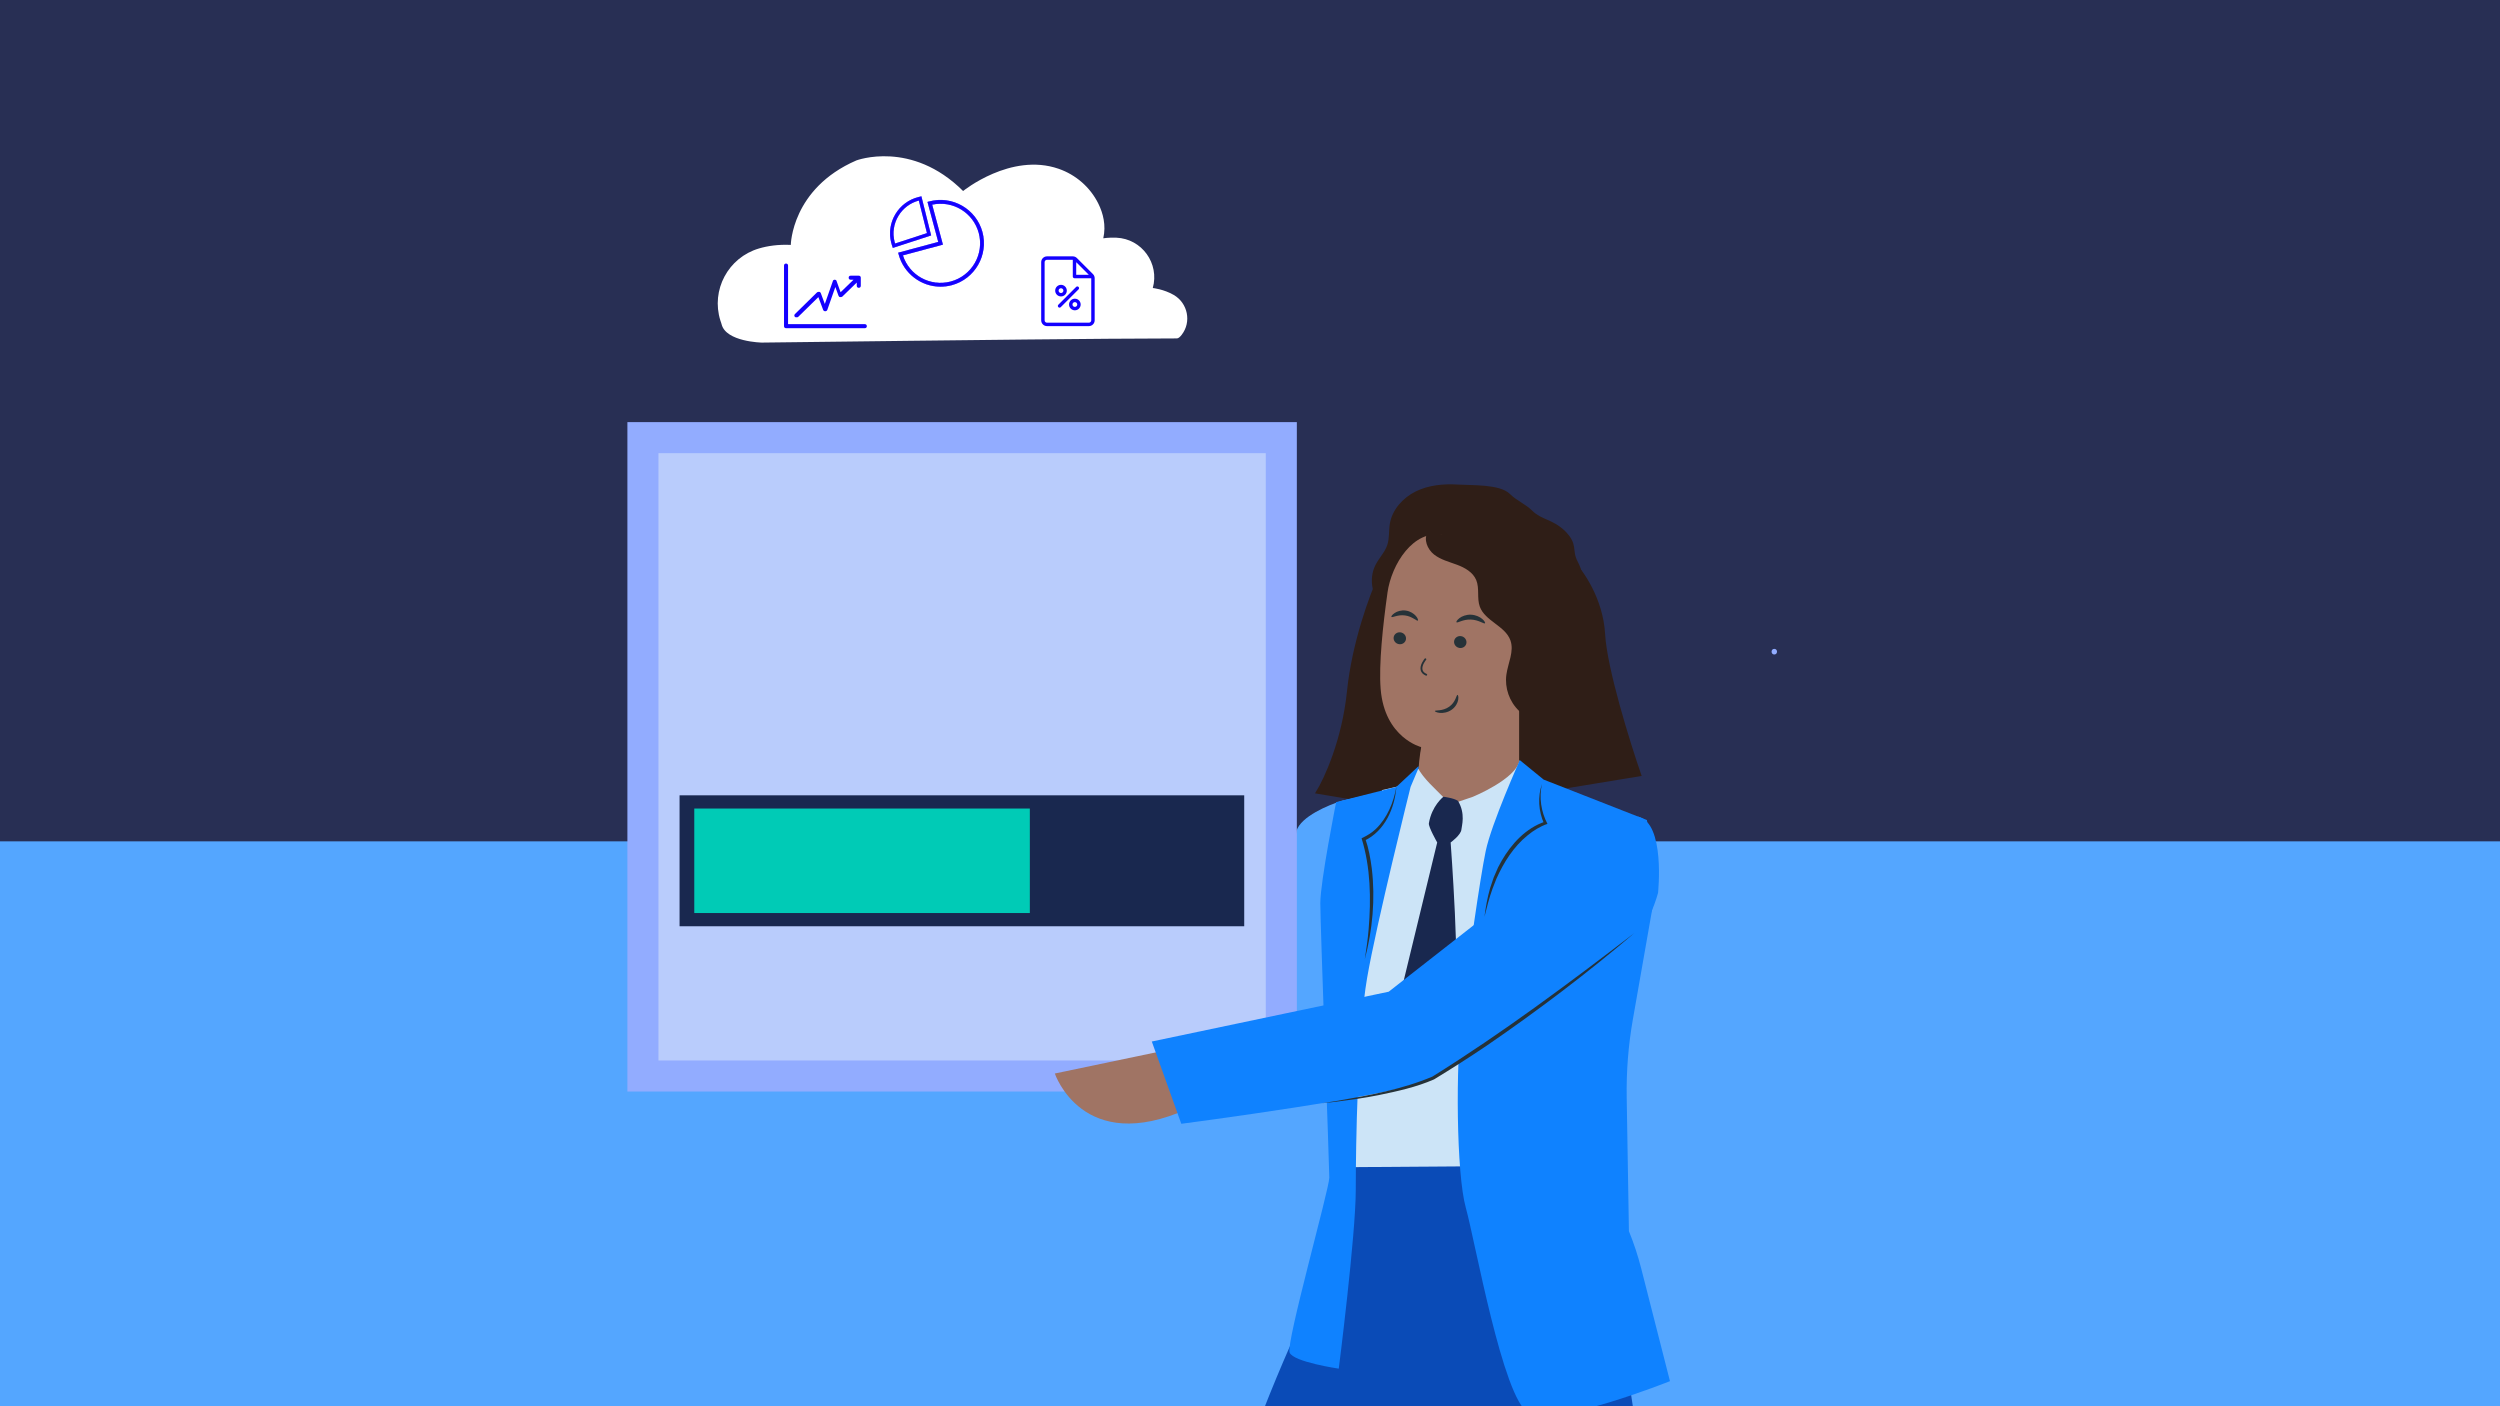 <svg width="1040" height="585" viewBox="0 0 1040 585" fill="none" xmlns="http://www.w3.org/2000/svg">
<rect x="0" y="0" width="1040" height="585" fill="#808080" stroke="none"/>
<g clip-path="url(#clip0_3928_140870)">
<rect width="1040" height="585" fill="#282F54"/>
<rect y="350" width="1040" height="239" fill="#54A6FF"/>
<path d="M560.838 287.626C562.912 267.281 570.354 247.319 573.812 239.885L594.049 300.601V337.449L547.863 329.663C551.322 324.131 558.764 307.972 560.838 287.626Z" fill="#2F1E17" stroke="#2F1E17"/>
<path d="M664.188 266.585C663.046 263.118 661.16 259.894 660.385 256.326C658.742 248.649 660.049 240.574 656.332 233.656C653.687 228.742 656.723 226.574 650.924 220.768C645.525 215.768 641.416 216.386 637.433 212.466C634.522 209.602 631.001 208.342 628.09 205.462C623.95 201.354 612.329 201.949 606.499 201.581C600.521 201.213 594.339 201.784 588.963 204.429C583.587 207.074 579.11 212.043 578.156 217.959C577.686 220.839 578.038 223.875 577.131 226.645C576.129 229.697 573.727 232.075 572.255 234.924C569.125 240.957 570.831 249.072 576.09 253.36L617.165 306.446C625.789 309.717 646.698 305.757 653.366 299.388C660.033 293.018 667.052 275.349 664.188 266.585Z" fill="#2F1E17"/>
<path d="M577.177 246.622C578.868 234.572 588.031 220.322 599.996 222.537L636.917 234.955C640.555 235.628 641.268 238.962 640.915 242.647L636.932 319.279C636.932 319.279 634.538 332.128 636.33 331.44C636.799 331.26 637.198 331.776 636.932 332.191C632.495 338.631 611.57 366.809 589.995 358.21C585.167 356.285 588.916 337.825 588.344 332.191L589.995 321.353C590.481 314.013 591.271 310.734 591.271 310.805C591.271 310.805 576.012 307.049 574.353 286.617C573.531 276.46 575.292 260.035 577.185 246.638V246.622H577.177Z" fill="#A07464"/>
<path d="M579.752 265.184C579.603 266.546 580.621 267.798 582.045 267.986C583.469 268.173 584.745 267.211 584.893 265.857C585.042 264.495 584.025 263.243 582.6 263.056C581.176 262.868 579.901 263.83 579.752 265.184Z" fill="#263238"/>
<path d="M604.903 266.757C604.754 268.118 605.771 269.37 607.196 269.558C608.62 269.746 609.895 268.784 610.044 267.43C610.193 266.068 609.176 264.816 607.751 264.628C606.327 264.441 605.052 265.403 604.903 266.757Z" fill="#263238"/>
<path d="M578.813 256.631C579.095 257.101 581.497 255.575 584.51 256.029C587.523 256.412 589.448 258.541 589.855 258.157C590.043 257.993 589.808 257.171 588.986 256.217C588.164 255.278 586.678 254.253 584.799 253.986C582.921 253.736 581.215 254.307 580.175 255.012C579.118 255.7 578.68 256.436 578.821 256.639L578.813 256.631Z" fill="#263238"/>
<path d="M605.889 258.877C606.241 259.315 608.62 257.586 611.852 257.734C615.084 257.82 617.4 259.714 617.768 259.292C617.956 259.104 617.604 258.337 616.61 257.484C615.624 256.631 613.926 255.794 611.899 255.708C609.872 255.637 608.15 256.365 607.125 257.147C606.085 257.938 605.717 258.673 605.889 258.877Z" fill="#263238"/>
<path d="M612.454 308.309C614.536 307.612 616.68 306.736 618.84 305.656C618.84 305.656 610.968 319.303 590.911 315.868L591.263 310.805V310.789C591.263 310.789 600.943 312.174 612.454 308.309Z" fill="#A07464"/>
<path d="M606.319 289.066C605.865 288.996 605.631 292.032 602.884 293.981C600.137 295.945 596.937 295.358 596.89 295.773C596.843 295.96 597.563 296.406 598.916 296.563C600.239 296.712 602.234 296.43 603.909 295.24C605.584 294.051 606.405 292.337 606.609 291.117C606.828 289.857 606.538 289.09 606.343 289.09L606.327 289.074L606.319 289.066Z" fill="#263238"/>
<path d="M645.086 237.858C643.224 234.994 639.875 233.515 636.69 232.279C622.94 226.966 608.549 223.296 593.924 221.386C592.1 224.383 593.791 228.476 596.537 230.659C599.284 232.834 602.821 233.711 606.1 234.932C609.387 236.152 612.752 238.046 614.106 241.301C615.545 244.752 614.325 248.829 615.592 252.35C617.768 258.399 626.196 260.348 628.34 266.412C629.968 270.99 627.299 275.865 626.65 280.693C625.898 286.155 627.925 291.922 631.908 295.71C635.054 298.707 639.366 300.389 643.701 300.468C644.703 283.119 645.697 265.771 646.698 248.422C646.902 244.799 647.05 240.91 645.071 237.882V237.866L645.086 237.858Z" fill="#2F1E17"/>
<path d="M667.224 263.752C666.395 249.221 658.225 237.632 654.25 233.656L632.456 276.21V317.206C632.456 321.776 638.341 327.066 641.275 329.139L682.273 322.394C677.601 308.903 668.054 278.284 667.224 263.752Z" fill="#2F1E17" stroke="#2F1E17"/>
<path d="M593.321 281.093C593.274 281.093 593.22 281.085 593.173 281.062C591.975 280.561 591.248 279.802 591.005 278.808C590.473 276.609 592.578 274.097 592.664 273.988C592.805 273.823 593.047 273.808 593.212 273.941C593.376 274.081 593.399 274.324 593.259 274.488C593.243 274.512 591.326 276.805 591.764 278.62C591.944 279.363 592.515 279.935 593.47 280.334C593.666 280.42 593.767 280.647 593.681 280.842C593.619 280.991 593.47 281.085 593.321 281.085V281.093Z" fill="#263238"/>
<path d="M315.689 103.375C319.324 102.298 323.737 101.632 328.975 101.882C328.975 101.882 329.243 78.459 356.243 66.741C356.243 66.741 379.184 58.061 400.651 79.464C400.651 79.464 420.493 63.346 440.347 70.199C447.562 72.69 453.557 77.906 456.924 84.74C458.862 88.676 460.203 93.679 458.961 99.132C458.961 99.132 461.281 98.743 464.431 98.882C475.041 99.349 482.415 109.612 479.558 119.81C479.558 119.81 484.173 120.308 488.283 122.7C494.145 126.114 495.735 133.949 491.572 139.297C490.9 140.161 490.204 140.782 489.59 140.782C488.097 140.782 488.528 140.782 461.112 140.927C433.804 141.072 316.935 142.518 316.935 142.518C316.935 142.518 301.941 142.236 300.17 134.849C300.128 134.673 300.082 134.498 300.016 134.328C299.938 134.122 299.818 133.783 299.677 133.333C295.687 120.663 302.92 107.156 315.687 103.377L315.689 103.375Z" fill="white"/>
<path d="M561.01 510.214C561.01 510.214 510.325 599.288 494.627 695.279C500.645 774.689 531.5 834.748 531.5 834.748L569.493 836.978C569.493 836.978 549.577 790.723 543.16 712.119C573.241 647.554 611.672 602.277 611.672 602.277L627.385 474.695L560.408 479.508L561.01 510.206V510.214Z" fill="#0A4BB7"/>
<path d="M671.896 534.058C671.896 534.058 682.187 609.938 692.915 667.61C693.627 671.429 694.065 675.279 694.496 679.136C698.166 712.002 759.861 809.175 759.861 809.175L729.585 818.8L649.578 732.246C636.204 717.785 627.166 699.85 623.488 680.506L596.968 537.931L662.185 538.792L671.904 534.058H671.896Z" fill="#0A4BB7"/>
<path d="M553.772 360.526C553.772 360.526 553.678 360.996 553.592 361.927C553.521 362.96 553.412 364.29 553.302 365.941C553.028 369.424 552.848 374.494 552.723 380.755C552.488 393.267 553.067 410.568 554.319 429.615C555.571 448.661 556.643 465.893 556.878 478.382C557.027 484.626 557.058 489.689 557.027 493.179V497.209C557.027 498.132 557.066 498.61 557.097 498.61C557.129 498.61 557.191 498.14 557.246 497.209C557.301 496.176 557.371 494.846 557.442 493.179C557.622 489.673 557.7 484.61 557.637 478.366C557.598 465.838 556.644 448.575 555.391 429.529C554.139 410.498 553.435 393.251 553.466 380.747C553.482 374.502 553.56 369.439 553.685 365.949C553.725 364.298 553.756 362.952 553.779 361.919C553.779 360.996 553.779 360.519 553.74 360.503L553.779 360.542L553.772 360.526Z" fill="#263238"/>
<path d="M522.634 369.024L530.64 398.603L539.334 345.643C541.204 339.648 552.504 334.914 558.271 333.114L570.721 330.297L556.949 436.438L553.866 444.412C551.526 449.639 547.605 453.161 543.066 455.234C530.162 461.08 513.893 454.616 510.497 440.875L492.679 377.311L522.619 369.071L522.634 369.032V369.024Z" fill="#54A6FF"/>
<path d="M653.561 364.173L643.928 484.947L562.411 485.533L557.458 493.171L559.563 396.076L586.959 326.917C590.222 333.107 596.467 335.196 603.995 334.617C609.129 334.218 618.457 333.271 622.651 330.258L633.411 320.148L653.585 364.157L653.569 364.173H653.561Z" fill="#CCE4F7"/>
<path d="M539.483 175.601H261V454.076H539.483V175.601Z" fill="#92ACFF"/>
<path d="M526.563 188.521H273.92V441.157H526.563V188.521Z" fill="#B9CCFC"/>
<path d="M517.595 330.853H282.7V385.324H517.595V330.853Z" fill="#19284F"/>
<path d="M428.409 336.354H288.819V379.823H428.409V336.354Z" fill="#00CBB6"/>
<path d="M581.466 327.175C581.466 327.175 587.28 323.02 589.823 319.452C592.179 323.935 596.85 327.918 600.293 331.479C601.999 333.24 604.386 334.296 604.386 334.296L612.689 331.479C612.689 331.479 630.672 324.131 632.166 316.314C638.724 324.452 640.422 324.569 640.422 324.569C640.422 324.569 633.348 341.088 617.04 356.684C612.658 345.572 611.82 339.39 613.55 336.08C612.086 338.874 604.386 359.736 604.386 359.736C604.386 359.736 601.186 334.883 598.259 335.313C598.775 341.636 589.064 352.607 589.064 352.607C589.064 352.607 582.17 348.381 574.853 328.693L581.466 327.167V327.175Z" fill="#CCE4F7"/>
<path d="M600.576 331.463C600.576 331.463 604.754 331.956 606.523 333.169C609.778 338.53 608.041 343.694 607.947 345.071C607.783 347.356 603.471 350.471 603.471 350.471C603.471 350.471 607.657 406.757 604.942 415.866C602.227 424.974 595.497 450.664 588.892 450.445C582.288 450.211 582.468 414.003 582.468 414.003L597.876 350.463C597.876 350.463 594.174 343.96 594.409 342.513C595.614 335.196 600.419 331.487 600.419 331.487L600.583 331.456L600.576 331.463Z" fill="#19284F"/>
<path d="M632.253 316.228L642.144 324.303L685.129 341.151L688.736 370.159L679.268 424.098C677.389 434.811 676.529 445.68 676.709 456.557L677.632 512.178C679.682 517.21 681.388 522.382 682.734 527.649L694.707 574.561C694.707 574.561 646.385 593.881 635.774 587.738C625.163 581.603 613.714 516.545 609.77 502.389C605.834 488.225 605.451 443.403 608.213 420.976C610.967 398.557 615.686 365.487 618.049 354.07C620.405 342.653 632.253 316.22 632.253 316.22V316.228Z" fill="#0F82FF"/>
<path d="M485.104 436.892L438.809 446.579C438.809 446.579 450.296 481.034 494.072 461.291L485.104 436.892Z" fill="#A07464"/>
<path d="M590.089 318.74L580.894 327.339L555.838 333.678C555.838 333.678 549.249 366.708 549.249 375.762C549.249 384.823 552.989 485.15 552.989 489.868C552.989 494.587 534.897 558.73 536.477 562.674C538.058 566.61 556.925 569.357 556.925 569.357C556.925 569.357 563.999 513.868 563.999 494.97C563.999 476.073 564.782 429.646 568.718 406.82C572.654 383.994 586.81 327.332 586.81 327.332L590.175 319.366L590.089 318.74Z" fill="#0F82FF"/>
<path d="M643.826 360.808L577.702 412.548L479.149 433.269L491.419 467.496C491.419 467.496 582.287 455.641 594.62 449.17C606.945 442.706 661.379 411.304 676.912 395.309C686.091 385.833 689.746 371.45 689.746 371.45C689.746 371.45 692.884 342.238 681.388 339.703" fill="#0F82FF"/>
<path d="M738.107 272.274C739.617 272.274 739.617 269.926 738.107 269.926C736.597 269.926 736.597 272.274 738.107 272.274Z" fill="#92ACFF"/>
<path d="M679.972 388.086C660.322 404.817 639.663 420.475 618.378 435.053C611.218 439.874 603.948 444.537 596.569 449.029C589.127 452.269 581.325 453.967 573.445 455.586C567.764 456.752 561.464 457.598 555.697 458.333L549.75 458.967L555.658 458.051C569.18 455.743 583.446 453.168 595.912 447.847C624.999 429.716 652.779 408.964 679.972 388.094V388.086Z" fill="#263238"/>
<path d="M641.455 326.126C640.203 331.721 641.08 337.692 643.74 342.739C640.774 343.725 637.934 345.486 635.492 347.497C629.678 352.177 625.546 358.765 622.518 365.526C622.15 366.465 621.25 368.782 620.874 369.736C619.497 373.547 618.519 377.452 617.533 381.388C618.049 377.35 618.762 373.336 619.904 369.415C620.241 368.406 621.039 366.011 621.367 365.057C621.735 364.188 622.807 361.731 623.206 360.823L624.67 358.108C628.77 351.011 634.765 344.477 642.731 341.793L642.339 342.653C640.008 337.512 639.616 331.463 641.455 326.119V326.126Z" fill="#263238"/>
<path d="M580.894 327.339C580.222 336.244 576.035 345.76 567.576 349.743L567.951 348.843C569.368 352.904 570.127 357.099 570.667 361.332C572.185 373.962 570.972 386.819 567.756 399.088C568.366 395.012 569.023 390.692 569.352 386.576C570.401 373.97 570.189 360.855 566.41 348.718C568.546 347.708 570.612 346.519 572.334 344.86C577.115 340.274 579.736 333.787 580.887 327.332L580.894 327.339Z" fill="#263238"/>
<path d="M371.59 102.798L371.284 101.87C371.162 101.499 371.067 101.144 370.982 100.817C369.991 96.847 370.609 92.726 372.724 89.213C374.837 85.702 378.186 83.222 382.153 82.235L383.104 81.997L387.034 97.762L371.59 102.798ZM382.439 83.1L382.372 83.117C378.641 84.047 375.493 86.377 373.504 89.681C371.516 92.986 370.934 96.862 371.866 100.592C371.946 100.9 372.037 101.237 372.151 101.583L372.172 101.648L385.946 97.157L382.439 83.1Z" fill="#1400FF"/>
<path d="M371.539 102.897L371.208 101.893C371.086 101.52 370.989 101.165 370.905 100.836C369.909 96.844 370.529 92.703 372.655 89.171C374.778 85.641 378.144 83.15 382.132 82.157L383.161 81.902L387.129 97.814L371.539 102.899V102.897ZM383.045 82.092L382.17 82.311C378.224 83.294 374.892 85.761 372.79 89.253C370.687 92.749 370.072 96.849 371.056 100.798C371.141 101.123 371.236 101.475 371.356 101.844L371.636 102.698L386.935 97.709L383.041 82.092H383.045ZM372.119 101.749L372.073 101.608C371.959 101.26 371.868 100.925 371.788 100.613C370.852 96.861 371.436 92.965 373.437 89.641C375.436 86.32 378.602 83.975 382.353 83.041L382.499 83.005L386.041 97.211L372.121 101.752L372.119 101.749ZM382.381 83.197C378.673 84.123 375.546 86.44 373.57 89.723C371.592 93.011 371.014 96.864 371.94 100.575C372.02 100.881 372.109 101.212 372.22 101.551L385.849 97.106L382.381 83.197Z" fill="#1400FF"/>
<path d="M371.453 103.063L371.082 101.935C370.958 101.557 370.863 101.201 370.776 100.87C369.771 96.844 370.399 92.665 372.542 89.103C374.684 85.544 378.077 83.03 382.099 82.028L383.254 81.74L387.284 97.899L371.453 103.061V103.063ZM382.946 82.252L382.2 82.438C378.288 83.412 374.986 85.856 372.902 89.32C370.817 92.785 370.207 96.851 371.183 100.764C371.268 101.087 371.361 101.437 371.481 101.802L371.721 102.531L386.78 97.62L382.946 82.252ZM372.033 101.916L371.945 101.65C371.829 101.3 371.738 100.961 371.656 100.646C370.711 96.859 371.302 92.928 373.318 89.573C375.334 86.223 378.53 83.857 382.316 82.914L382.588 82.847L386.192 97.3L372.031 101.918L372.033 101.916ZM382.282 83.357C378.665 84.295 375.616 86.577 373.68 89.791C371.721 93.046 371.148 96.865 372.065 100.541C372.135 100.807 372.21 101.091 372.301 101.384L385.688 97.019L382.28 83.357H382.282Z" fill="#1400FF"/>
<path d="M371.403 103.162L371.007 101.958C370.882 101.579 370.785 101.22 370.699 100.887C369.689 96.84 370.319 92.64 372.472 89.061C374.625 85.483 378.037 82.959 382.078 81.951L383.311 81.643L387.379 97.95L371.403 103.16V103.162ZM383.198 81.837L382.118 82.107C378.118 83.104 374.741 85.603 372.609 89.146C370.477 92.69 369.853 96.847 370.853 100.851C370.937 101.18 371.034 101.537 371.156 101.912L371.504 102.966L387.192 97.85L383.198 81.839V81.837ZM371.673 102.631L371.407 101.828C371.287 101.461 371.192 101.111 371.108 100.786C370.125 96.849 370.739 92.764 372.835 89.281C374.929 85.799 378.248 83.343 382.181 82.362L383.006 82.157L386.875 97.675L371.673 102.633V102.631ZM382.892 82.347L382.221 82.514C378.33 83.484 375.045 85.915 372.972 89.361C370.897 92.808 370.292 96.851 371.264 100.746C371.346 101.066 371.441 101.414 371.559 101.777L371.774 102.431L386.688 97.568L382.892 82.347ZM371.985 102.015L371.873 101.674C371.757 101.321 371.665 100.98 371.585 100.663C370.633 96.855 371.228 92.901 373.257 89.532C375.283 86.162 378.497 83.783 382.303 82.834L382.653 82.748L386.295 97.349L371.989 102.013L371.985 102.015ZM382.535 82.942L382.339 82.99C378.575 83.929 375.397 86.282 373.392 89.614C371.384 92.95 370.798 96.859 371.738 100.626C371.819 100.938 371.909 101.277 372.025 101.625L372.088 101.815L386.106 97.245L382.538 82.942H382.535ZM372.255 101.484L372.232 101.408C372.139 101.111 372.063 100.826 371.994 100.562C371.07 96.866 371.648 93.026 373.617 89.751C375.56 86.522 378.632 84.224 382.265 83.281L382.343 83.262L385.787 97.072L372.255 101.486V101.484ZM382.23 83.454C378.668 84.399 375.661 86.662 373.754 89.833C371.806 93.072 371.234 96.868 372.148 100.524C372.209 100.763 372.278 101.02 372.358 101.286L385.599 96.967L382.23 83.454Z" fill="#1400FF"/>
<path d="M391.289 118.984C383.446 118.984 376.243 113.742 374.111 105.817L373.974 105.309L390.639 100.832L386.164 84.188L386.673 84.053C396.133 81.534 405.898 87.17 408.444 96.617C410.97 106.075 405.329 115.838 395.871 118.381C394.342 118.79 392.803 118.986 391.289 118.986V118.984ZM375.268 106.049C377.868 114.64 386.873 119.699 395.597 117.365C404.496 114.971 409.804 105.784 407.427 96.887C405.078 88.168 396.192 82.898 387.453 84.939L391.923 101.575L375.266 106.049H375.268Z" fill="#1400FF"/>
<path d="M391.289 119.063C383.225 119.063 376.129 113.624 374.033 105.837L373.877 105.253L373.953 105.231L390.541 100.776L386.066 84.129L386.652 83.973C396.154 81.443 405.964 87.103 408.52 96.592C411.059 106.092 405.393 115.897 395.891 118.453C394.385 118.856 392.835 119.06 391.287 119.06L391.289 119.063ZM374.071 105.364L374.187 105.794C376.264 113.512 383.297 118.904 391.289 118.904C392.822 118.904 394.357 118.702 395.85 118.303C405.268 115.771 410.884 106.05 408.368 96.636C405.836 87.231 396.112 81.62 386.694 84.127L386.262 84.243L390.737 100.887L390.661 100.909L374.073 105.364H374.071ZM391.279 118.014C388.444 118.014 385.64 117.291 383.101 115.872C379.269 113.734 376.46 110.252 375.195 106.071L375.172 105.993L391.831 101.518L387.358 84.88L387.439 84.861C391.692 83.868 396.11 84.56 399.88 86.81C403.659 89.064 406.367 92.636 407.508 96.866C409.895 105.805 404.564 115.035 395.621 117.441C394.187 117.825 392.729 118.014 391.279 118.014ZM375.37 106.104C378.019 114.706 386.88 119.615 395.578 117.289C404.435 114.906 409.718 105.763 407.354 96.908C405.011 88.212 396.325 82.993 387.552 84.998L392.023 101.63L391.947 101.651L375.37 106.104Z" fill="#1400FF"/>
<path d="M391.289 119.195C383.166 119.195 376.017 113.717 373.906 105.872L373.715 105.162L390.38 100.685L385.905 84.038L386.618 83.849C396.192 81.301 406.072 87.003 408.647 96.56C411.205 106.129 405.496 116.009 395.924 118.584C394.406 118.988 392.848 119.195 391.287 119.195H391.289ZM374.233 105.459L374.316 105.763C376.378 113.423 383.358 118.773 391.291 118.773C392.814 118.773 394.336 118.573 395.819 118.177C405.167 115.663 410.741 106.016 408.244 96.67C405.73 87.334 396.08 81.765 386.73 84.256L386.426 84.336L390.901 100.98L374.238 105.457L374.233 105.459ZM391.279 118.147C388.423 118.147 385.595 117.417 383.038 115.988C379.176 113.833 376.346 110.324 375.071 106.11L375.007 105.902L391.671 101.425L387.198 84.783L387.411 84.732C391.698 83.731 396.15 84.429 399.95 86.695C403.758 88.966 406.487 92.566 407.636 96.832C410.043 105.841 404.669 115.142 395.656 117.567C394.212 117.953 392.742 118.145 391.281 118.145L391.279 118.147ZM375.537 106.197C378.213 114.649 386.958 119.459 395.545 117.162C404.332 114.798 409.572 105.729 407.225 96.944C404.914 88.361 396.371 83.193 387.715 85.097L392.183 101.724L375.534 106.197H375.537Z" fill="#1400FF"/>
<path d="M391.288 119.273C383.13 119.273 375.951 113.77 373.83 105.892L373.619 105.103L373.695 105.082L390.283 100.626L385.808 83.98L386.596 83.769C396.21 81.209 406.136 86.936 408.722 96.537C411.29 106.149 405.559 116.072 395.945 118.658C394.42 119.065 392.853 119.271 391.288 119.271V119.273ZM373.811 105.215L373.982 105.849C376.084 113.66 383.201 119.115 391.288 119.115C392.841 119.115 394.393 118.911 395.905 118.506C405.434 115.942 411.115 106.107 408.57 96.579C406.008 87.065 396.168 81.386 386.639 83.923L386.002 84.091L390.477 100.738L390.401 100.759L373.813 105.215H373.811ZM391.288 118.852C383.319 118.852 376.308 113.477 374.237 105.782L374.136 105.402L374.212 105.381L390.799 100.925L386.324 84.281L386.706 84.18C396.097 81.679 405.791 87.274 408.315 96.651C410.822 106.037 405.225 115.729 395.835 118.255C394.346 118.653 392.815 118.856 391.286 118.856L391.288 118.852ZM374.328 105.514L374.389 105.742C376.441 113.369 383.391 118.694 391.286 118.694C392.803 118.694 394.319 118.493 395.793 118.099C405.099 115.596 410.647 105.991 408.161 96.689C405.658 87.396 396.05 81.852 386.744 84.33L386.516 84.391L390.989 101.035L390.913 101.056L374.325 105.512L374.328 105.514ZM391.276 118.225C388.399 118.225 385.536 117.475 382.995 116.058C379.115 113.892 376.272 110.368 374.99 106.134L374.903 105.847L391.569 101.37L387.094 84.726L387.385 84.659C391.691 83.653 396.166 84.353 399.983 86.63C403.808 88.912 406.552 92.528 407.705 96.814C410.122 105.864 404.724 115.21 395.671 117.646C394.23 118.031 392.752 118.225 391.274 118.225H391.276ZM375.104 105.957L375.144 106.088C376.413 110.282 379.23 113.774 383.073 115.918C385.591 117.325 388.427 118.067 391.276 118.067C392.739 118.067 394.205 117.873 395.633 117.492C404.601 115.079 409.951 105.82 407.556 96.853C406.413 92.609 403.697 89.026 399.905 86.765C396.122 84.509 391.689 83.813 387.423 84.811L387.29 84.842L391.763 101.482L391.687 101.503L375.104 105.959V105.957ZM391.248 117.808C384.182 117.808 377.693 113.272 375.46 106.22L375.435 106.142L392.088 101.67L387.617 85.038L387.697 85.022C396.377 83.111 404.989 88.338 407.3 96.923C409.658 105.75 404.392 114.864 395.563 117.239C394.121 117.624 392.672 117.808 391.246 117.808H391.248ZM375.635 106.25C378.324 114.596 387.041 119.351 395.523 117.085C404.268 114.731 409.483 105.706 407.149 96.963C404.865 88.486 396.383 83.313 387.813 85.156L392.282 101.779L392.206 101.801L375.637 106.252L375.635 106.25Z" fill="#1400FF"/>
<path d="M441.446 122.084C442.122 122.084 442.67 121.537 442.67 120.861C442.67 120.186 442.122 119.638 441.446 119.638C440.771 119.638 440.223 120.186 440.223 120.861C440.223 121.537 440.771 122.084 441.446 122.084Z" fill="white"/>
<path d="M447.132 127.77C447.807 127.77 448.355 127.222 448.355 126.547C448.355 125.871 447.807 125.323 447.132 125.323C446.456 125.323 445.909 125.871 445.909 126.547C445.909 127.222 446.456 127.77 447.132 127.77Z" fill="white"/>
<path fill-rule="evenodd" clip-rule="evenodd" d="M447.142 127.668C446.591 127.668 446.146 127.223 446.146 126.673C446.146 126.123 446.591 125.678 447.142 125.678C447.692 125.678 448.137 126.123 448.137 126.673C448.137 127.223 447.692 127.668 447.142 127.668ZM447.142 124.254C445.805 124.254 444.723 125.336 444.723 126.671C444.723 128.006 445.805 129.09 447.142 129.09C448.479 129.09 449.558 128.008 449.558 126.671C449.558 125.334 448.477 124.254 447.142 124.254ZM440.379 120.903C440.379 120.353 440.824 119.908 441.374 119.908C441.925 119.908 442.37 120.353 442.37 120.903C442.37 121.454 441.925 121.899 441.374 121.899C440.824 121.899 440.379 121.454 440.379 120.903ZM443.793 120.903C443.793 119.567 442.711 118.487 441.376 118.487C440.042 118.487 438.958 119.569 438.958 120.903C438.958 122.238 440.039 123.32 441.376 123.32C442.713 123.32 443.793 122.238 443.793 120.903ZM440.271 126.768C439.993 127.046 439.993 127.495 440.271 127.774C440.411 127.913 440.592 127.982 440.773 127.982C440.955 127.982 441.138 127.913 441.275 127.774L448.681 120.368C448.96 120.089 448.96 119.64 448.681 119.362C448.403 119.084 447.954 119.084 447.675 119.362L440.269 126.768H440.271ZM453.962 133.244V115.748H446.992C446.6 115.748 446.281 115.429 446.281 115.037V108.068H435.556C435.008 108.068 434.561 108.515 434.561 109.063V133.246C434.561 133.794 435.008 134.241 435.556 134.241H452.968C453.517 134.241 453.964 133.794 453.964 133.246L453.962 133.244ZM447.703 109.071L452.956 114.324H447.703V109.071ZM454.676 114.033L447.994 107.353C447.53 106.891 446.939 106.644 446.284 106.644H435.554C434.221 106.644 433.135 107.73 433.135 109.063V133.246C433.135 134.579 434.221 135.665 435.554 135.665H452.966C454.299 135.665 455.385 134.579 455.385 133.246V115.746C455.385 115.09 455.14 114.499 454.676 114.035V114.033Z" fill="#1400FF"/>
<path d="M359.763 136.53H326.99C326.486 136.53 326.151 136.195 326.151 135.689V110.479C326.151 109.975 326.486 109.638 326.99 109.638C327.494 109.638 327.832 109.973 327.832 110.479V134.848H359.763C360.267 134.848 360.604 135.183 360.604 135.689C360.604 136.195 360.269 136.53 359.763 136.53Z" fill="#1400FF"/>
<path d="M357.241 114.684H353.88C353.376 114.684 353.041 115.019 353.041 115.525C353.041 116.032 353.376 116.367 353.882 116.367H355.059L349.682 121.577L348.001 116.873C347.832 116.2 346.655 116.2 346.489 116.873L343.127 126.453L341.447 121.915C341.278 121.58 341.111 121.411 340.774 121.411C340.437 121.411 340.27 121.411 339.933 121.58L330.69 130.656C330.355 130.991 330.355 131.497 330.69 131.832C330.859 132.001 331.025 132.001 331.363 132.001C331.531 132.001 331.867 132.001 332.035 131.832L340.439 123.598L342.455 128.975C342.623 129.31 342.959 129.479 343.296 129.479C343.634 129.479 343.969 129.31 344.138 128.975L347.499 119.395L348.844 123.092C349.013 123.427 349.18 123.596 349.517 123.596C349.854 123.596 350.021 123.596 350.358 123.427L356.409 117.546V118.891C356.409 119.395 356.744 119.732 357.25 119.732C357.754 119.732 358.089 119.397 358.089 118.891V115.53C358.089 115.026 357.754 114.688 357.248 114.688L357.241 114.684Z" fill="#1400FF"/>
</g>
<defs>
<clipPath id="clip0_3928_140870">
<rect width="1040" height="585" fill="white"/>
</clipPath>
</defs>
</svg>
